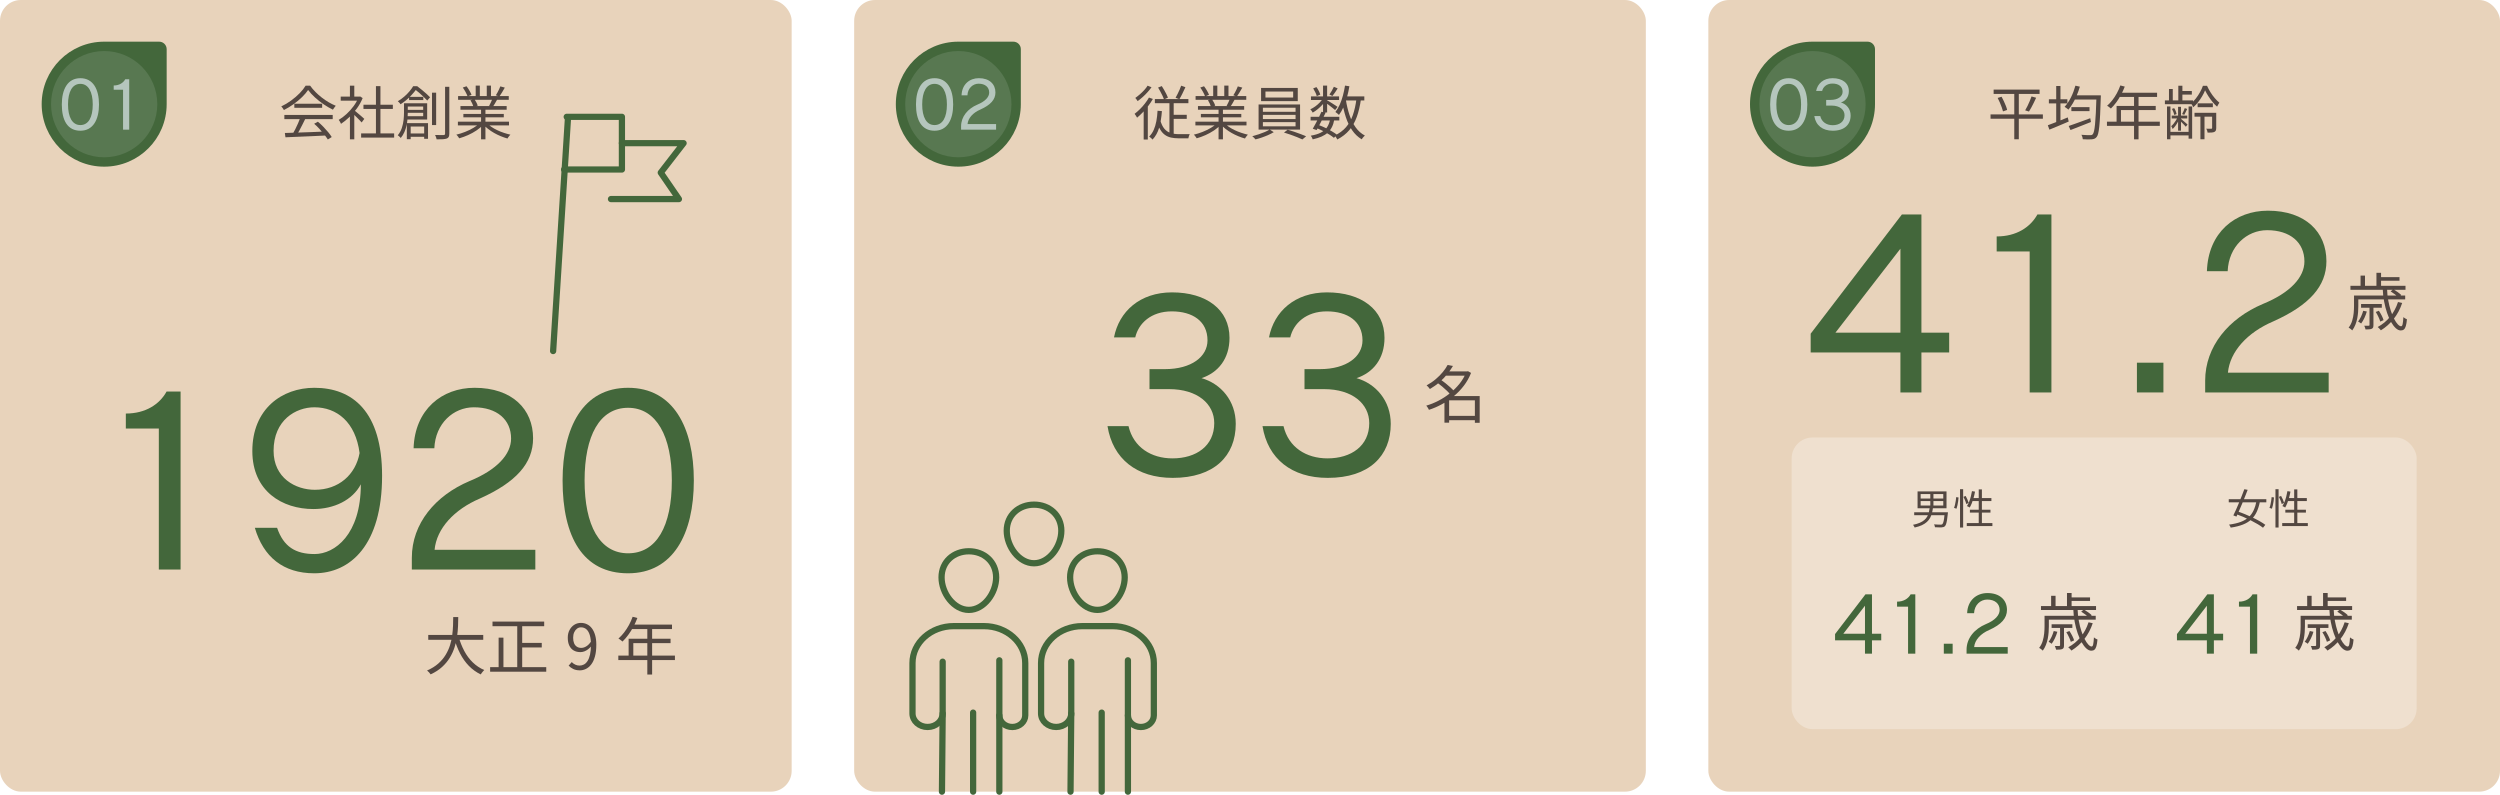 <?xml version="1.0" encoding="UTF-8"?><svg id="_レイヤー_2" xmlns="http://www.w3.org/2000/svg" viewBox="0 0 1200 381.5"><defs><style>.cls-1{fill:#b5c6bd;}.cls-2{fill:#534741;}.cls-3{fill:#e8d3bb;}.cls-4{fill:#43673b;}.cls-5{fill:none;stroke:#43673b;stroke-linecap:round;stroke-linejoin:round;stroke-width:3px;}.cls-6{fill:#587851;}.cls-7{fill:#efe0cf;}</style></defs><g id="_レイヤー_4"><rect class="cls-3" width="380" height="380" rx="10" ry="10"/><rect class="cls-3" x="410" width="380" height="380" rx="10" ry="10"/><rect class="cls-3" x="820" width="380" height="380" rx="10" ry="10"/><rect class="cls-7" x="860" y="210" width="300" height="140" rx="10" ry="10"/></g><g id="_デザイン"><path class="cls-5" d="M478.15,277.14c0,7.52-5.86,15.61-13.1,15.61s-13.1-8.09-13.1-15.61,5.86-12.53,13.1-12.53,13.1,5.02,13.1,12.53Z"/><line class="cls-5" x1="452.48" y1="342.46" x2="452.14" y2="380"/><line class="cls-5" x1="479.68" y1="380" x2="479.68" y2="343.37"/><line class="cls-5" x1="467.1" y1="380" x2="467.1" y2="342.05"/><path class="cls-5" d="M479.68,316.95v26.42c0,3.1,2.77,5.59,6.22,5.59s6.22-2.49,6.22-5.59v-25.1c0-9.81-8.89-17.73-19.82-17.73h-14.48c-10.98,0-19.82,7.93-19.82,17.73v24.18c0,3.61,3.25,6.5,7.24,6.5s7.24-2.9,7.24-6.5v-24.84"/><path class="cls-5" d="M509.44,254.76c0,7.52-5.86,15.61-13.1,15.61s-13.1-8.09-13.1-15.61,5.86-12.53,13.1-12.53,13.1,5.02,13.1,12.53Z"/><path class="cls-5" d="M539.86,277.14c0,7.52-5.86,15.61-13.1,15.61s-13.1-8.09-13.1-15.61,5.86-12.53,13.1-12.53,13.1,5.02,13.1,12.53Z"/><line class="cls-5" x1="514.19" y1="342.46" x2="513.85" y2="380"/><line class="cls-5" x1="541.4" y1="380" x2="541.4" y2="343.37"/><line class="cls-5" x1="528.81" y1="380" x2="528.81" y2="342.05"/><path class="cls-5" d="M541.4,316.95v26.42c0,3.1,2.77,5.59,6.22,5.59s6.22-2.49,6.22-5.59v-25.1c0-9.81-8.89-17.73-19.82-17.73h-14.48c-10.98,0-19.82,7.93-19.82,17.73v24.18c0,3.61,3.25,6.5,7.24,6.5s7.24-2.9,7.24-6.5v-24.84"/><line class="cls-5" x1="272.62" y1="56.8" x2="265.5" y2="168.5"/><polyline class="cls-5" points="270.77 81.36 298.52 81.36 298.52 68.72 298.52 56.08 272.03 56.08"/><polyline class="cls-5" points="298.51 68.72 328.12 68.72 317.17 82.86 325.88 95.55 293.28 95.55"/><path class="cls-4" d="M50,20h26.4c1.99,0,3.6,1.61,3.6,3.6v26.4c0,16.56-13.44,30-30,30h0c-16.56,0-30-13.44-30-30h0c0-16.56,13.44-30,30-30Z"/><circle class="cls-6" cx="50" cy="50" r="25.5"/><path class="cls-4" d="M460,20h26.4c1.99,0,3.6,1.61,3.6,3.6v26.4c0,16.56-13.44,30-30,30h0c-16.56,0-30-13.44-30-30h0c0-16.56,13.44-30,30-30Z"/><circle class="cls-6" cx="460" cy="50" r="25.5"/><path class="cls-4" d="M870,20h26.4c1.99,0,3.6,1.61,3.6,3.6v26.4c0,16.56-13.44,30-30,30h0c-16.56,0-30-13.44-30-30h0c0-16.56,13.44-30,30-30Z"/><circle class="cls-6" cx="870" cy="50" r="25.5"/></g><g id="_テキスト"><path class="cls-2" d="M551.5,46.83l1.88.67c-.63,1.12-1.37,2.23-2.2,3.32-.83,1.09-1.71,2.12-2.63,3.09-.92.97-1.84,1.83-2.76,2.58-.08-.15-.18-.34-.32-.57-.14-.23-.29-.47-.45-.71-.16-.24-.3-.43-.43-.56.86-.65,1.71-1.4,2.56-2.23.85-.83,1.65-1.73,2.39-2.69.75-.96,1.4-1.93,1.96-2.9ZM550.83,41.12l1.9.76c-.54.77-1.18,1.56-1.92,2.38-.74.82-1.51,1.6-2.32,2.32-.81.73-1.62,1.38-2.42,1.96-.08-.15-.18-.32-.32-.5-.14-.19-.29-.38-.43-.57-.15-.2-.28-.35-.39-.46.73-.5,1.47-1.09,2.23-1.75.76-.66,1.46-1.35,2.11-2.06.65-.71,1.18-1.4,1.57-2.07ZM548.96,52.04l1.71-1.74.28.14v16.52h-1.99v-14.92ZM555.62,53.16l2.1.17c-.22,3.01-.67,5.65-1.33,7.94-.66,2.29-1.72,4.2-3.18,5.73-.09-.13-.24-.29-.43-.48-.2-.19-.41-.37-.63-.55-.22-.18-.41-.31-.56-.41.91-.9,1.65-1.97,2.2-3.22.55-1.25.97-2.65,1.26-4.19s.48-3.21.57-5ZM554.33,47.56h16.1v1.99h-16.1v-1.99ZM556.88,57.5c.5,1.89,1.18,3.32,2.03,4.31.85.99,1.86,1.67,3.02,2.03,1.17.36,2.47.55,3.91.55h3.21c.46,0,.87,0,1.23-.01.36,0,.63-.01.8-.01-.09.17-.19.37-.28.62s-.17.49-.24.74-.12.47-.15.66h-4.7c-1.29,0-2.47-.12-3.56-.35-1.08-.23-2.05-.65-2.91-1.25-.86-.6-1.62-1.43-2.28-2.51-.66-1.07-1.22-2.45-1.67-4.13l1.6-.64ZM555.9,42.02l1.76-.7c.37.56.75,1.18,1.13,1.86.38.68.74,1.34,1.06,1.97.33.63.58,1.2.77,1.71l-1.88.87c-.17-.5-.41-1.09-.73-1.75-.32-.66-.66-1.34-1.04-2.03-.37-.69-.74-1.33-1.09-1.93ZM561.33,48.2h2.04v17.02l-2.04-.92v-16.1ZM562.28,55.09h7.36v1.96h-7.36v-1.96ZM566.96,41.12l2.04.73c-.45.99-.93,2.01-1.44,3.05-.51,1.05-1,1.95-1.47,2.72l-1.82-.7c.3-.52.62-1.12.97-1.81.34-.68.67-1.37.97-2.07.3-.7.55-1.34.76-1.92Z"/><path class="cls-2" d="M584.24,59.12l1.68.78c-.86.95-1.92,1.85-3.19,2.7s-2.62,1.6-4.06,2.24-2.86,1.16-4.26,1.55c-.09-.19-.22-.39-.38-.6-.16-.21-.32-.43-.49-.64-.17-.21-.34-.39-.5-.52,1.38-.32,2.78-.76,4.2-1.32,1.42-.56,2.74-1.2,3.98-1.93,1.23-.73,2.24-1.48,3.02-2.27ZM573.79,58.4h24.53v1.79h-24.53v-1.79ZM573.88,46.1h24.33v1.79h-24.33v-1.79ZM575.02,50.92h22.18v1.74h-22.18v-1.74ZM576.14,42.02l1.79-.62c.49.62.96,1.32,1.41,2.1.46.78.79,1.47.99,2.04l-1.9.73c-.19-.58-.5-1.27-.94-2.07-.44-.8-.89-1.53-1.36-2.18ZM576.42,54.7h19.4v1.62h-19.4v-1.62ZM579.81,48.09l1.99-.36c.32.45.62.96.91,1.53.29.57.49,1.07.6,1.5l-2.07.42c-.11-.41-.3-.91-.57-1.5-.27-.59-.56-1.12-.85-1.58ZM582.33,41.09h1.99v5.88h-1.99v-5.88ZM584.91,51.73h2.1v15.15h-2.1v-15.15ZM587.65,59.07c.6.62,1.32,1.21,2.17,1.79.85.58,1.78,1.11,2.8,1.6,1.02.49,2.07.91,3.15,1.27,1.08.36,2.16.67,3.22.91-.15.15-.31.33-.49.55-.18.21-.35.44-.52.67s-.3.44-.39.63c-1.06-.3-2.14-.67-3.23-1.12-1.09-.45-2.15-.96-3.16-1.54-1.02-.58-1.97-1.21-2.86-1.9s-1.66-1.41-2.31-2.16l1.62-.7ZM587.65,41.09h2.02v5.77h-2.02v-5.77ZM590.4,47.36l2.16.56c-.34.62-.68,1.23-1.04,1.83s-.69,1.14-1.01,1.61l-1.74-.53c.28-.5.57-1.08.88-1.74.31-.65.55-1.23.74-1.74ZM594.15,41.46l2.16.59c-.41.75-.85,1.51-1.32,2.28-.47.77-.9,1.44-1.29,2l-1.71-.59c.26-.39.53-.84.8-1.34s.53-1.02.77-1.54c.24-.52.44-.99.59-1.4Z"/><path class="cls-2" d="M609.44,62.15l1.96,1.29c-.75.45-1.62.9-2.62,1.34-1,.45-2.03.85-3.08,1.22-1.05.36-2.08.67-3.07.91-.17-.22-.41-.49-.71-.8-.31-.31-.58-.56-.83-.74.99-.24,2.02-.54,3.08-.9,1.06-.35,2.06-.73,3-1.13s1.69-.8,2.27-1.19ZM604.12,50.14h19.91v12.07h-19.91v-12.07ZM605.32,42.21h17.61v6.33h-17.61v-6.33ZM606.19,51.7v1.96h15.68v-1.96h-15.68ZM606.19,55.15v1.99h15.68v-1.99h-15.68ZM606.19,58.62v2.02h15.68v-2.02h-15.68ZM607.42,43.92v2.88h13.3v-2.88h-13.3ZM616.3,63.63l1.79-1.37c.99.28,2.03.61,3.11.98,1.08.37,2.13.75,3.15,1.13s1.88.73,2.59,1.05l-1.79,1.51c-.69-.34-1.54-.7-2.56-1.11s-2.08-.8-3.18-1.19c-1.1-.39-2.14-.73-3.11-1.01Z"/><path class="cls-2" d="M635.11,47.06l1.4.81c-.45.78-1.02,1.57-1.72,2.35-.7.78-1.46,1.51-2.27,2.17-.81.66-1.62,1.22-2.42,1.67-.11-.24-.28-.52-.5-.84-.22-.32-.44-.57-.64-.76.78-.35,1.57-.81,2.35-1.37.78-.56,1.51-1.19,2.18-1.9.67-.71,1.21-1.42,1.62-2.13ZM629.09,56.07h13.78v1.74h-13.78v-1.74ZM638.5,57.11l1.96.25c-.22,1.36-.59,2.56-1.11,3.6-.51,1.04-1.19,1.93-2.02,2.69-.83.76-1.84,1.4-3.02,1.92-1.19.52-2.59.96-4.21,1.32-.07-.28-.2-.59-.38-.92s-.36-.62-.55-.84c1.96-.34,3.57-.83,4.84-1.47s2.26-1.5,2.98-2.58,1.22-2.39,1.5-3.96ZM629.26,46.27h13.5v1.74h-13.5v-1.74ZM634.3,53.64l1.99.45c-.43.9-.9,1.85-1.41,2.87-.51,1.02-1.02,2-1.51,2.94-.5.94-.96,1.79-1.39,2.53l-1.85-.64c.41-.71.87-1.53,1.37-2.46s1-1.9,1.5-2.9c.49-1,.93-1.93,1.3-2.79ZM630.32,42.44l1.57-.64c.41.56.79,1.18,1.13,1.85.34.67.58,1.26.71,1.76l-1.68.73c-.11-.49-.34-1.08-.67-1.78-.34-.7-.69-1.34-1.06-1.92ZM631.81,61.42l1.09-1.43c1.12.41,2.23.88,3.33,1.41,1.1.53,2.13,1.08,3.08,1.64.95.56,1.76,1.1,2.44,1.62l-1.46,1.51c-.63-.54-1.41-1.09-2.32-1.65s-1.9-1.11-2.95-1.65c-1.05-.54-2.12-1.03-3.21-1.46ZM635.06,41.09h1.96v12.88h-1.96v-12.88ZM636.79,48.01c.24.13.61.35,1.11.64.49.3,1.02.63,1.58.98.56.35,1.07.68,1.54.98.47.3.8.53,1.01.7l-1.18,1.51c-.24-.22-.59-.51-1.04-.87-.45-.35-.93-.73-1.44-1.12-.51-.39-1-.77-1.47-1.12-.47-.35-.85-.63-1.15-.81l1.04-.9ZM640.26,41.65l1.82.78c-.41.65-.84,1.31-1.27,1.96-.44.65-.85,1.21-1.25,1.68l-1.43-.7c.35-.48.74-1.09,1.15-1.81.41-.72.74-1.36.98-1.92ZM651.1,47.39l2.16.22c-.45,3.23-1.12,6.07-2,8.51-.89,2.45-2.08,4.56-3.58,6.33-1.5,1.77-3.43,3.28-5.78,4.51-.07-.19-.19-.4-.34-.63s-.3-.47-.46-.7c-.16-.23-.31-.42-.46-.57,2.22-1.04,4.03-2.38,5.43-3.99,1.4-1.61,2.5-3.56,3.29-5.82.79-2.27,1.38-4.89,1.75-7.85ZM645.61,41.09l2.1.31c-.3,1.83-.69,3.59-1.16,5.28-.48,1.69-1.03,3.26-1.67,4.7s-1.36,2.71-2.18,3.79c-.11-.13-.27-.28-.48-.46s-.42-.35-.66-.53c-.23-.18-.42-.32-.57-.43.78-.99,1.47-2.15,2.07-3.49.6-1.33,1.11-2.78,1.53-4.34s.76-3.17,1.02-4.83ZM646.03,48.01c.41,2.58.99,4.99,1.75,7.24.76,2.25,1.74,4.22,2.95,5.91,1.21,1.69,2.69,2.99,4.42,3.91-.17.15-.35.33-.55.53-.2.21-.38.42-.55.64-.17.22-.31.44-.42.64-1.81-1.08-3.34-2.53-4.59-4.35-1.25-1.82-2.27-3.93-3.05-6.34-.78-2.41-1.41-5.03-1.88-7.87l1.9-.31ZM644.91,46.27h9.97v1.96h-9.97v-1.96Z"/><path class="cls-4" d="M551.76,186.78v-9.6h7.44c12.72,0,20.4-6,20.4-13.8,0-9.24-7.2-13.92-17.16-13.92s-15.96,5.76-17.52,12.48h-10.2c2.4-12.36,12.36-21.6,27.84-21.6,16.56,0,27.6,8.28,27.6,21.84,0,9.96-5.4,16.68-13.44,19.32,9.24,2.64,16.44,10.8,16.44,21.96,0,15.36-10.32,25.92-30.24,25.92-17.28,0-28.8-9.12-31.32-24.84h10.08c2.4,10.2,10.92,15.48,21.12,15.48,11.4,0,20.04-6,20.04-16.92,0-9.24-8.04-16.32-21.72-16.32h-9.36Z"/><path class="cls-4" d="M626.16,186.78v-9.6h7.44c12.72,0,20.4-6,20.4-13.8,0-9.24-7.2-13.92-17.16-13.92s-15.96,5.76-17.52,12.48h-10.2c2.4-12.36,12.36-21.6,27.84-21.6,16.56,0,27.6,8.28,27.6,21.84,0,9.96-5.4,16.68-13.44,19.32,9.24,2.64,16.44,10.8,16.44,21.96,0,15.36-10.32,25.92-30.24,25.92-17.28,0-28.8-9.12-31.32-24.84h10.08c2.4,10.2,10.92,15.48,21.12,15.48,11.4,0,20.04-6,20.04-16.92,0-9.24-8.04-16.32-21.72-16.32h-9.36Z"/><path class="cls-2" d="M703.77,178.28h.45l.39-.12,1.5.84c-.9,2.26-2.07,4.33-3.51,6.21-1.44,1.88-3.07,3.56-4.88,5.04-1.81,1.48-3.72,2.77-5.73,3.85-2.01,1.09-4.04,1.96-6.1,2.62-.08-.2-.2-.43-.35-.69-.15-.26-.31-.51-.48-.75-.17-.24-.33-.43-.46-.57,1.94-.56,3.88-1.34,5.82-2.34,1.94-1,3.78-2.19,5.51-3.57,1.73-1.38,3.28-2.92,4.65-4.62,1.37-1.7,2.43-3.53,3.2-5.49v-.42ZM694.86,175.19l2.55.48c-.76,1.3-1.67,2.61-2.73,3.92-1.06,1.31-2.28,2.58-3.66,3.79-1.38,1.22-2.94,2.34-4.68,3.36-.1-.18-.25-.38-.44-.6-.19-.22-.38-.44-.58-.65s-.39-.38-.57-.5c1.64-.9,3.12-1.9,4.43-3.02,1.31-1.11,2.44-2.25,3.39-3.42.95-1.17,1.71-2.29,2.29-3.38ZM689.79,183.62l1.65-1.41c.8.52,1.62,1.12,2.47,1.8.85.68,1.65,1.36,2.39,2.04.74.68,1.34,1.31,1.8,1.89l-1.83,1.59c-.42-.58-.99-1.22-1.71-1.92-.72-.7-1.5-1.4-2.34-2.1-.84-.7-1.65-1.33-2.43-1.89ZM695.58,190.1h13.5v2.07h-13.5v10.71h-2.25v-10.98l1.8-1.8h.45ZM693.51,178.28h11.01v2.04h-11.01v-2.04ZM694.56,199.61h14.46v2.07h-14.46v-2.07ZM707.94,190.1h2.31v12.84h-2.31v-12.84Z"/><path class="cls-2" d="M955.46,54.9h25.12v2.1h-25.12v-2.1ZM956.94,43h22.06v2.1h-22.06v-2.1ZM958.87,47l1.9-.56c.37.67.74,1.39,1.09,2.16.35.77.68,1.52.97,2.25.29.74.49,1.38.6,1.92l-1.99.7c-.13-.56-.33-1.21-.6-1.95-.27-.74-.57-1.5-.91-2.3-.34-.79-.69-1.54-1.06-2.23ZM966.85,43.81h2.18v23.04h-2.18v-23.04ZM975.14,46.3l2.21.62c-.34.77-.71,1.55-1.11,2.35-.4.8-.8,1.58-1.19,2.32-.39.75-.78,1.4-1.15,1.96l-1.82-.59c.35-.6.72-1.28,1.11-2.06.38-.77.74-1.57,1.08-2.38s.62-1.55.87-2.23Z"/><path class="cls-2" d="M982.95,60.13c.8-.3,1.72-.65,2.76-1.05,1.04-.4,2.14-.83,3.32-1.3,1.18-.47,2.34-.94,3.5-1.43l.45,1.99c-1.61.69-3.23,1.38-4.86,2.07-1.63.69-3.1,1.3-4.41,1.82l-.76-2.1ZM983.46,47.64h8.88v1.99h-8.88v-1.99ZM986.98,41.29h2.04v18.31h-2.04v-18.31ZM996.2,41.12l2.13.48c-.41,1.42-.9,2.8-1.47,4.16-.57,1.35-1.19,2.61-1.88,3.78-.68,1.17-1.4,2.2-2.14,3.09-.13-.13-.31-.28-.53-.45-.22-.17-.45-.34-.69-.5s-.44-.3-.63-.39c1.16-1.23,2.18-2.74,3.07-4.54.89-1.79,1.6-3.67,2.14-5.63ZM992.98,60.47c.86-.3,1.85-.64,2.97-1.04,1.12-.39,2.31-.82,3.58-1.29,1.27-.47,2.53-.93,3.78-1.4l.36,1.82c-1.7.67-3.42,1.35-5.17,2.04-1.75.69-3.3,1.3-4.66,1.82l-.87-1.96ZM994.26,51.42h8.71v1.93h-8.71v-1.93ZM995.44,45.77h11.54v2.02h-11.54v-2.02ZM1006.3,45.77h2.1v.7c0,.19,0,.33-.03.42-.09,3.23-.2,5.97-.31,8.22-.11,2.25-.24,4.09-.39,5.52-.15,1.43-.32,2.54-.52,3.35-.2.8-.43,1.37-.71,1.71-.32.41-.65.69-1.01.85-.35.16-.78.27-1.29.32-.49.06-1.13.08-1.93.07-.8,0-1.62-.04-2.46-.1-.02-.32-.09-.68-.21-1.08-.12-.4-.28-.75-.49-1.05.93.09,1.8.14,2.59.15.79,0,1.36.01,1.69.01.28.02.51,0,.69-.07s.35-.19.52-.38c.22-.24.42-.74.6-1.5.18-.76.34-1.84.48-3.26s.27-3.22.38-5.42c.11-2.19.21-4.86.31-7.99v-.48Z"/><path class="cls-2" d="M1011.34,58.4h25.37v2.02h-25.37v-2.02ZM1017.76,41.01l2.13.56c-.52,1.36-1.13,2.69-1.83,3.99-.7,1.3-1.46,2.5-2.28,3.61-.82,1.11-1.67,2.09-2.55,2.93-.13-.11-.3-.26-.52-.43-.21-.18-.44-.35-.67-.52-.23-.17-.44-.3-.63-.39.9-.78,1.74-1.68,2.53-2.7s1.52-2.13,2.17-3.33c.65-1.2,1.21-2.44,1.65-3.71ZM1015.96,50.84h18.79v1.99h-16.69v6.61h-2.1v-8.6ZM1017.34,44.51h18.06v2.02h-19.1l1.04-2.02ZM1024.34,45.57h2.16v21.31h-2.16v-21.31Z"/><path class="cls-2" d="M1039.15,48.2h13.52v1.82h-13.52v-1.82ZM1040.16,51.09h1.65v15.76h-1.65v-15.76ZM1041.05,63.3h10.5v1.68h-10.5v-1.68ZM1041.11,42.72h1.82v6.05h-1.82v-6.05ZM1045.28,56.1l.98.42c-.22.65-.52,1.32-.88,2-.36.68-.76,1.32-1.19,1.9s-.87,1.09-1.32,1.5c-.06-.21-.16-.44-.31-.71-.15-.27-.28-.49-.39-.66.39-.32.78-.72,1.18-1.2.39-.49.76-1.01,1.11-1.57.34-.56.62-1.12.83-1.68ZM1042.42,55.48h7.45v1.37h-7.45v-1.37ZM1042.54,52.26l1.06-.36c.3.43.55.92.76,1.46.21.54.35,1.01.42,1.4l-1.15.42c-.08-.43-.21-.91-.42-1.46-.21-.54-.43-1.03-.67-1.46ZM1045.48,51.28h1.4v11.45h-1.4v-11.45ZM1045.59,41.15h1.96v7.78h-1.96v-7.78ZM1046.79,56.97c.13.13.35.32.66.57s.63.53.98.83c.35.3.67.58.97.84.3.26.5.46.62.59l-.84,1.04c-.15-.19-.36-.43-.64-.73-.28-.3-.58-.61-.9-.94-.32-.33-.62-.63-.91-.91-.29-.28-.54-.49-.74-.64l.81-.64ZM1046.51,43.67h5.57v1.74h-5.57v-1.74ZM1048.67,51.9l1.18.39c-.24.5-.48,1-.71,1.5-.23.5-.46.94-.69,1.33l-1.04-.36c.22-.39.46-.86.7-1.41.24-.55.43-1.03.56-1.44ZM1050.52,51.09h1.71v15.48h-1.71v-15.48ZM1058.44,43.36c-.35.9-.82,1.84-1.4,2.83-.58.99-1.23,1.95-1.96,2.87s-1.5,1.73-2.32,2.42c-.11-.28-.27-.6-.48-.95-.21-.35-.4-.64-.59-.87.82-.65,1.6-1.46,2.34-2.41.74-.95,1.4-1.96,1.99-3.02s1.05-2.08,1.39-3.05h1.96c.47,1.03,1.02,2.05,1.65,3.08s1.33,1.97,2.07,2.84,1.48,1.59,2.21,2.17c-.17.26-.35.57-.56.92-.21.35-.38.69-.53,1.01-.77-.65-1.51-1.42-2.23-2.31-.72-.89-1.38-1.81-1.99-2.76-.61-.95-1.12-1.88-1.55-2.77ZM1053.37,54.14h9.6v1.85h-9.6v-1.85ZM1054.86,49.6h7.31v1.85h-7.31v-1.85ZM1056.2,54.64h1.96v12.21h-1.96v-12.21ZM1061.83,54.14h1.96v7.28c0,.47-.06.85-.17,1.15s-.34.54-.67.73c-.35.17-.8.27-1.33.31-.53.04-1.18.06-1.95.06-.04-.3-.12-.62-.24-.98-.12-.35-.26-.66-.41-.92.62.02,1.14.03,1.57.03h.87c.15-.02.25-.06.29-.11.05-.06.07-.15.07-.28v-7.25Z"/><path class="cls-2" d="M1129.92,141.85h2.07v5.1c0,.86-.04,1.8-.1,2.81-.07,1.01-.21,2.04-.42,3.09-.21,1.05-.51,2.07-.9,3.04-.39.98-.89,1.88-1.49,2.7-.12-.14-.29-.3-.5-.46-.21-.17-.43-.34-.64-.5-.22-.16-.42-.28-.6-.36.78-1.02,1.35-2.13,1.71-3.35.36-1.21.59-2.42.71-3.63.11-1.21.17-2.33.17-3.35v-5.1ZM1128.21,137.2h26.43v1.89h-26.43v-1.89ZM1131.12,141.85h23.37v1.86h-23.37v-1.86ZM1134.33,149.17l1.74.36c-.3,1.06-.7,2.11-1.18,3.14-.49,1.03-1,1.9-1.54,2.62-.16-.14-.4-.3-.71-.5-.31-.19-.57-.35-.76-.46.54-.68,1.02-1.48,1.44-2.39.42-.91.76-1.83,1.02-2.77ZM1133.07,132.28h2.13v6.06h-2.13v-6.06ZM1133.31,145.93h9.96v1.77h-9.96v-1.77ZM1137.36,147.01h1.89v9c0,.48-.05.86-.15,1.14-.1.28-.32.5-.66.66-.32.14-.73.23-1.23.27-.5.04-1.08.06-1.74.06-.06-.28-.15-.58-.27-.91-.12-.33-.24-.63-.36-.89.52.02.98.03,1.37.03s.66-.01.79-.03c.16,0,.26-.03.3-.08s.06-.13.06-.25v-9ZM1140.36,149.74l1.5-.57c.48.7.93,1.48,1.37,2.33.43.85.72,1.57.88,2.17l-1.59.69c-.18-.64-.47-1.39-.87-2.25-.4-.86-.83-1.65-1.29-2.37ZM1140.69,130.93h2.22v7.2h-2.22v-7.2ZM1151.04,144.97l2.01.45c-.98,2.94-2.35,5.51-4.11,7.71-1.76,2.2-3.8,4.01-6.12,5.43-.1-.14-.24-.31-.42-.51-.18-.2-.37-.4-.57-.6-.2-.2-.38-.36-.54-.48,2.3-1.24,4.29-2.88,5.96-4.92s2.93-4.4,3.79-7.08ZM1141.92,133.03h9.84v1.71h-9.84v-1.71ZM1143.72,138.73h2.07c.06,1.94.25,3.79.58,5.56s.74,3.4,1.23,4.9,1.03,2.81,1.61,3.92c.58,1.11,1.16,1.97,1.74,2.58s1.11.92,1.59.92c.34,0,.58-.35.73-1.05.15-.7.27-1.81.35-3.33.22.2.49.4.81.58.32.19.62.33.9.44-.12,1.38-.3,2.46-.53,3.24-.23.78-.54,1.33-.93,1.65s-.89.48-1.49.48c-.8,0-1.59-.36-2.38-1.07-.79-.71-1.54-1.69-2.27-2.95-.72-1.26-1.36-2.73-1.93-4.4-.57-1.67-1.04-3.48-1.41-5.43-.37-1.95-.6-3.96-.68-6.04ZM1147.5,139.87l1.29-1.02c.68.38,1.38.83,2.1,1.35.72.52,1.28.98,1.68,1.38l-1.35,1.17c-.38-.42-.93-.9-1.63-1.44-.71-.54-1.41-1.02-2.08-1.44Z"/><path class="cls-2" d="M926.27,243.68h1.56c-.12.91-.28,1.77-.49,2.59-.21.82-.5,1.58-.88,2.29-.38.71-.89,1.36-1.53,1.95-.64.59-1.44,1.12-2.4,1.57-.96.45-2.13.83-3.5,1.14-.04-.13-.11-.28-.2-.44-.09-.16-.19-.32-.29-.47s-.2-.28-.31-.39c1.29-.27,2.39-.6,3.28-.99.89-.39,1.63-.84,2.21-1.35.58-.51,1.04-1.07,1.37-1.68.33-.61.59-1.27.76-1.98.17-.71.31-1.45.42-2.24ZM918.81,245.9h15.28v1.38h-15.28v-1.38ZM920.43,235.88h13.9v8.08h-13.9v-8.08ZM921.91,237.16v2.14h10.86v-2.14h-10.86ZM921.91,240.5v2.16h10.86v-2.16h-10.86ZM926.55,236.46h1.5v6.9h-1.5v-6.9ZM933.47,245.9h1.54c-.01.16-.02.29-.03.4,0,.11-.02.19-.03.26-.12,1.27-.25,2.31-.39,3.12-.14.81-.29,1.45-.45,1.9s-.35.79-.56,1c-.23.2-.46.34-.7.41-.24.07-.54.12-.9.15-.32.01-.76.02-1.33,0s-1.18-.03-1.83-.07c-.01-.21-.06-.45-.15-.71-.09-.26-.19-.48-.31-.67.64.05,1.26.09,1.85.11.59.02,1,.03,1.23.03s.4-.01.53-.04c.13-.03.24-.08.35-.16.16-.15.31-.43.46-.84s.28-1,.39-1.76c.11-.76.22-1.73.33-2.92v-.22Z"/><path class="cls-2" d="M938.97,238.62l1.14.16c-.04.55-.1,1.15-.19,1.8s-.2,1.29-.34,1.92c-.14.63-.3,1.19-.47,1.68l-1.18-.4c.19-.45.35-.98.48-1.57.13-.59.25-1.21.35-1.84.1-.63.17-1.22.21-1.75ZM940.81,234.82h1.5v18.38h-1.5v-18.38ZM942.45,238.5l1.06-.46c.31.53.6,1.12.87,1.75.27.63.46,1.16.57,1.59l-1.12.58c-.07-.31-.17-.66-.32-1.05-.15-.39-.31-.8-.49-1.23-.18-.43-.37-.82-.57-1.18ZM944.05,251.08h12.3v1.42h-12.3v-1.42ZM946.55,235.74l1.46.24c-.17.97-.39,1.93-.65,2.86s-.55,1.81-.86,2.62c-.31.81-.66,1.53-1.03,2.16-.09-.07-.22-.15-.39-.24-.17-.09-.34-.18-.51-.26-.17-.08-.32-.15-.44-.2.39-.59.73-1.26,1.04-2.03.31-.77.58-1.59.81-2.48.23-.89.42-1.78.57-2.67ZM945.55,244.66h9.88v1.4h-9.88v-1.4ZM946.55,239.06h9.32v1.44h-9.78l.46-1.44ZM949.79,234.9h1.52v16.98h-1.52v-16.98Z"/><path class="cls-2" d="M1069.8,239.6h18.04v1.52h-18.04v-1.52ZM1083.18,240.28l1.6.38c-.37,1.93-.89,3.62-1.56,5.05-.67,1.43-1.54,2.65-2.62,3.65s-2.43,1.82-4.04,2.45-3.55,1.12-5.82,1.45c-.07-.23-.18-.48-.33-.75-.15-.27-.31-.5-.47-.69,2.19-.29,4.04-.72,5.57-1.29,1.53-.57,2.79-1.31,3.8-2.23,1.01-.92,1.82-2.04,2.43-3.36.61-1.32,1.09-2.87,1.44-4.66ZM1077.28,234.82l1.6.3c-.39,1.03-.81,2.11-1.27,3.25s-.93,2.29-1.41,3.45c-.48,1.16-.95,2.27-1.42,3.32s-.89,1.99-1.28,2.82l-1.5-.56c.4-.79.83-1.7,1.29-2.74s.93-2.13,1.4-3.27c.47-1.14.93-2.27,1.38-3.4.45-1.13.85-2.18,1.21-3.17ZM1073.02,246.64l1-1.16c1.15.37,2.34.82,3.59,1.33,1.25.51,2.48,1.06,3.69,1.63,1.21.57,2.34,1.16,3.39,1.76s1.94,1.17,2.67,1.72l-1.12,1.4c-.69-.55-1.55-1.13-2.58-1.74s-2.14-1.22-3.33-1.82-2.42-1.17-3.67-1.7c-1.25-.53-2.47-1.01-3.64-1.42Z"/><path class="cls-2" d="M1090.38,238.62l1.14.16c-.04.55-.1,1.15-.19,1.8s-.2,1.29-.34,1.92c-.14.63-.3,1.19-.47,1.68l-1.18-.4c.19-.45.35-.98.48-1.57.13-.59.25-1.21.35-1.84.1-.63.17-1.22.21-1.75ZM1092.22,234.82h1.5v18.38h-1.5v-18.38ZM1093.86,238.5l1.06-.46c.31.53.6,1.12.87,1.75.27.63.46,1.16.57,1.59l-1.12.58c-.07-.31-.17-.66-.32-1.05-.15-.39-.31-.8-.49-1.23-.18-.43-.37-.82-.57-1.18ZM1095.46,251.08h12.3v1.42h-12.3v-1.42ZM1097.96,235.74l1.46.24c-.17.97-.39,1.93-.65,2.86s-.55,1.81-.86,2.62c-.31.81-.66,1.53-1.03,2.16-.09-.07-.22-.15-.39-.24-.17-.09-.34-.18-.51-.26-.17-.08-.32-.15-.44-.2.39-.59.73-1.26,1.04-2.03.31-.77.58-1.59.81-2.48.23-.89.42-1.78.57-2.67ZM1096.96,244.66h9.88v1.4h-9.88v-1.4ZM1097.96,239.06h9.32v1.44h-9.78l.46-1.44ZM1101.2,234.9h1.52v16.98h-1.52v-16.98Z"/><path class="cls-4" d="M895.19,313.75v-6.4h-14.36v-3l14.6-19.08h3.12v18.92h4.44v3.16h-4.44v6.4h-3.36ZM895.19,290.75l-10.4,13.44h10.4v-13.44Z"/><path class="cls-4" d="M915.87,313.75v-22.56h-5.28v-2.4c3.16,0,5.4-1.48,6.52-3.52h2.24v28.48h-3.48Z"/><path class="cls-4" d="M933.03,313.75v-4.76h4.24v4.76h-4.24Z"/><path class="cls-4" d="M943.95,313.75v-1.88c0-5.48,3.76-9.96,9.24-12.28,4.4-1.8,6.64-4.28,6.64-6.8,0-3.04-2.28-5-5.96-5-3.28,0-6.16,2.6-6.32,6.56h-3.32c.2-6.2,4.52-9.68,9.76-9.68,6.04,0,9.36,3.44,9.36,8.08,0,4-2.72,7.04-8.52,9.64-4.12,1.76-6.92,4.8-7.24,8.2h16.12v3.16h-19.76Z"/><path class="cls-4" d="M1059.3,313.75v-6.4h-14.36v-3l14.6-19.08h3.12v18.92h4.44v3.16h-4.44v6.4h-3.36ZM1059.3,290.75l-10.4,13.44h10.4v-13.44Z"/><path class="cls-4" d="M1079.98,313.75v-22.56h-5.28v-2.4c3.16,0,5.4-1.48,6.52-3.52h2.24v28.48h-3.48Z"/><path class="cls-2" d="M981.38,295.57h2.07v5.1c0,.86-.04,1.8-.11,2.81-.07,1.01-.21,2.04-.42,3.09-.21,1.05-.51,2.07-.9,3.04-.39.98-.88,1.88-1.48,2.7-.12-.14-.29-.3-.5-.46-.21-.17-.42-.34-.65-.5-.22-.16-.42-.28-.6-.36.78-1.02,1.35-2.13,1.71-3.35.36-1.21.59-2.42.71-3.63.11-1.21.17-2.33.17-3.35v-5.1ZM979.67,290.92h26.43v1.89h-26.43v-1.89ZM982.58,295.57h23.37v1.86h-23.37v-1.86ZM985.79,302.89l1.74.36c-.3,1.06-.7,2.11-1.19,3.14-.49,1.03-1,1.9-1.54,2.62-.16-.14-.4-.3-.71-.5-.31-.19-.57-.35-.76-.46.54-.68,1.02-1.48,1.44-2.39.42-.91.76-1.83,1.02-2.77ZM984.54,286h2.13v6.06h-2.13v-6.06ZM984.77,299.65h9.96v1.77h-9.96v-1.77ZM988.83,300.73h1.89v9c0,.48-.05.86-.15,1.14-.1.28-.32.5-.66.66-.32.14-.73.23-1.23.27-.5.04-1.08.06-1.74.06-.06-.28-.15-.58-.27-.91-.12-.33-.24-.63-.36-.89.52.02.97.03,1.37.03s.65-.01.79-.03c.16,0,.26-.03.3-.08s.06-.13.06-.25v-9ZM991.83,303.46l1.5-.57c.48.7.93,1.48,1.36,2.33s.72,1.57.89,2.17l-1.59.69c-.18-.64-.47-1.39-.87-2.25-.4-.86-.83-1.65-1.29-2.37ZM992.15,284.65h2.22v7.2h-2.22v-7.2ZM1002.5,298.69l2.01.45c-.98,2.94-2.35,5.51-4.11,7.71-1.76,2.2-3.8,4.01-6.12,5.43-.1-.14-.24-.31-.42-.51-.18-.2-.37-.4-.57-.6-.2-.2-.38-.36-.54-.48,2.3-1.24,4.29-2.88,5.96-4.92s2.93-4.4,3.79-7.08ZM993.38,286.75h9.84v1.71h-9.84v-1.71ZM995.18,292.45h2.07c.06,1.94.25,3.79.58,5.56s.74,3.4,1.23,4.9,1.03,2.81,1.61,3.92c.58,1.11,1.16,1.97,1.74,2.58.58.61,1.11.92,1.59.92.34,0,.58-.35.73-1.05.15-.7.27-1.81.35-3.33.22.2.49.4.81.58.32.19.62.33.9.44-.12,1.38-.3,2.46-.53,3.24-.23.78-.54,1.33-.93,1.65s-.88.48-1.49.48c-.8,0-1.59-.36-2.38-1.07s-1.54-1.69-2.26-2.95c-.72-1.26-1.37-2.73-1.94-4.4-.57-1.67-1.04-3.48-1.41-5.43s-.59-3.96-.67-6.04ZM998.96,293.59l1.29-1.02c.68.38,1.38.83,2.1,1.35.72.52,1.28.98,1.68,1.38l-1.35,1.17c-.38-.42-.92-.9-1.63-1.44s-1.41-1.02-2.08-1.44Z"/><path class="cls-2" d="M1104.3,295.57h2.07v5.1c0,.86-.04,1.8-.11,2.81-.07,1.01-.21,2.04-.42,3.09-.21,1.05-.51,2.07-.9,3.04-.39.98-.88,1.88-1.48,2.7-.12-.14-.29-.3-.5-.46-.21-.17-.42-.34-.65-.5-.22-.16-.42-.28-.6-.36.78-1.02,1.35-2.13,1.71-3.35.36-1.21.59-2.42.71-3.63.11-1.21.17-2.33.17-3.35v-5.1ZM1102.59,290.92h26.43v1.89h-26.43v-1.89ZM1105.5,295.57h23.37v1.86h-23.37v-1.86ZM1108.71,302.89l1.74.36c-.3,1.06-.7,2.11-1.19,3.14-.49,1.03-1,1.9-1.54,2.62-.16-.14-.4-.3-.71-.5-.31-.19-.57-.35-.76-.46.54-.68,1.02-1.48,1.44-2.39.42-.91.76-1.83,1.02-2.77ZM1107.45,286h2.13v6.06h-2.13v-6.06ZM1107.69,299.65h9.96v1.77h-9.96v-1.77ZM1111.74,300.73h1.89v9c0,.48-.05.86-.15,1.14-.1.28-.32.5-.66.66-.32.14-.73.23-1.23.27-.5.04-1.08.06-1.74.06-.06-.28-.15-.58-.27-.91-.12-.33-.24-.63-.36-.89.52.02.97.03,1.37.03s.65-.01.79-.03c.16,0,.26-.03.3-.08s.06-.13.06-.25v-9ZM1114.74,303.46l1.5-.57c.48.7.93,1.48,1.36,2.33s.72,1.57.89,2.17l-1.59.69c-.18-.64-.47-1.39-.87-2.25-.4-.86-.83-1.65-1.29-2.37ZM1115.07,284.65h2.22v7.2h-2.22v-7.2ZM1125.42,298.69l2.01.45c-.98,2.94-2.35,5.51-4.11,7.71-1.76,2.2-3.8,4.01-6.12,5.43-.1-.14-.24-.31-.42-.51-.18-.2-.37-.4-.57-.6-.2-.2-.38-.36-.54-.48,2.3-1.24,4.29-2.88,5.96-4.92s2.93-4.4,3.79-7.08ZM1116.3,286.75h9.84v1.71h-9.84v-1.71ZM1118.1,292.45h2.07c.06,1.94.25,3.79.58,5.56s.74,3.4,1.23,4.9,1.03,2.81,1.61,3.92c.58,1.11,1.16,1.97,1.74,2.58.58.61,1.11.92,1.59.92.34,0,.58-.35.73-1.05.15-.7.27-1.81.35-3.33.22.2.49.4.81.58.32.19.62.33.9.44-.12,1.38-.3,2.46-.53,3.24-.23.78-.54,1.33-.93,1.65s-.88.48-1.49.48c-.8,0-1.59-.36-2.38-1.07s-1.54-1.69-2.26-2.95c-.72-1.26-1.37-2.73-1.94-4.4-.57-1.67-1.04-3.48-1.41-5.43s-.59-3.96-.67-6.04ZM1121.88,293.59l1.29-1.02c.68.38,1.38.83,2.1,1.35.72.52,1.28.98,1.68,1.38l-1.35,1.17c-.38-.42-.92-.9-1.63-1.44s-1.41-1.02-2.08-1.44Z"/><path class="cls-4" d="M912.2,188.37v-19.2h-43.08v-9l43.8-57.24h9.36v56.76h13.32v9.48h-13.32v19.2h-10.08ZM912.2,119.37l-31.2,40.32h31.2v-40.32Z"/><path class="cls-4" d="M974.24,188.37v-67.68h-15.84v-7.2c9.48,0,16.2-4.44,19.56-10.56h6.72v85.44h-10.44Z"/><path class="cls-4" d="M1025.72,188.37v-14.28h12.72v14.28h-12.72Z"/><path class="cls-4" d="M1058.48,188.37v-5.64c0-16.44,11.28-29.88,27.72-36.84,13.2-5.4,19.92-12.84,19.92-20.4,0-9.12-6.84-15-17.88-15-9.84,0-18.48,7.8-18.96,19.68h-9.96c.6-18.6,13.56-29.04,29.28-29.04,18.12,0,28.08,10.32,28.08,24.24,0,12-8.16,21.12-25.56,28.92-12.36,5.28-20.76,14.4-21.72,24.6h48.36v9.48h-59.28Z"/><path class="cls-2" d="M147.89,43.19c-.75,1.12-1.73,2.27-2.95,3.46-1.22,1.19-2.58,2.31-4.06,3.37-1.48,1.06-3.02,2-4.61,2.8-.09-.19-.21-.38-.35-.59s-.29-.41-.45-.62c-.16-.21-.31-.38-.46-.53,1.62-.77,3.19-1.69,4.69-2.79,1.5-1.09,2.86-2.26,4.09-3.5,1.22-1.24,2.19-2.46,2.9-3.65h2.18c.75,1.05,1.6,2.05,2.55,3.01s1.97,1.86,3.05,2.7c1.08.84,2.19,1.59,3.32,2.25,1.13.66,2.25,1.22,3.37,1.67-.24.26-.48.56-.71.91-.23.35-.45.67-.66.97-1.44-.69-2.91-1.54-4.41-2.56-1.5-1.02-2.91-2.12-4.21-3.32-1.31-1.19-2.4-2.39-3.28-3.58ZM136.49,55.18h23.21v1.99h-23.21v-1.99ZM136.72,63.83c1.64-.06,3.55-.12,5.73-.18,2.17-.06,4.48-.14,6.93-.24,2.45-.09,4.88-.2,7.31-.31l-.06,1.93c-2.35.11-4.72.22-7.11.34-2.39.11-4.66.21-6.8.29-2.15.08-4.05.16-5.71.24l-.28-2.07ZM144.16,56.44l2.35.67c-.43.88-.89,1.81-1.39,2.79s-.99,1.93-1.48,2.84c-.49.91-.98,1.73-1.44,2.44l-1.85-.64c.45-.73.91-1.57,1.39-2.52.48-.95.93-1.92,1.36-2.9.43-.98.78-1.87,1.06-2.67ZM141.28,49.8h13.36v1.96h-13.36v-1.96ZM150.8,59.4l1.79-.98c.88.73,1.74,1.53,2.59,2.41.85.88,1.63,1.75,2.34,2.6.71.86,1.28,1.64,1.71,2.35l-1.88,1.18c-.43-.71-1-1.51-1.71-2.39-.71-.89-1.48-1.79-2.31-2.7s-1.68-1.74-2.53-2.46Z"/><path class="cls-2" d="M172.05,46.38h.45l.39-.08,1.18.78c-.69,1.72-1.6,3.36-2.72,4.91-1.12,1.56-2.35,2.97-3.68,4.24-1.33,1.27-2.66,2.34-3.99,3.22-.08-.21-.18-.43-.31-.67-.13-.24-.27-.48-.41-.7-.14-.22-.27-.4-.38-.53,1.27-.75,2.52-1.68,3.75-2.81s2.36-2.38,3.37-3.75c1.02-1.37,1.8-2.77,2.34-4.19v-.42ZM163.54,46.38h9.3v1.93h-9.3v-1.93ZM167.96,41.12h2.1v6.22h-2.1v-6.22ZM167.96,54.76l2.1-2.46v14.59h-2.1v-12.12ZM169.87,52.82c.24.17.6.45,1.06.84.47.39.97.82,1.51,1.27.54.46,1.04.88,1.48,1.27.45.39.77.68.95.87l-1.29,1.71c-.24-.3-.58-.67-1.01-1.12-.43-.45-.89-.91-1.39-1.4-.5-.49-.97-.94-1.41-1.36-.45-.42-.82-.75-1.12-.99l1.2-1.09ZM173.34,64.02h15.85v2.04h-15.85v-2.04ZM174.46,50.28h14.11v2.02h-14.11v-2.02ZM180.45,41.34h2.16v23.66h-2.16v-23.66Z"/><path class="cls-2" d="M193.92,49.58h1.82v4.59c0,.88-.04,1.84-.13,2.88s-.24,2.11-.48,3.19c-.23,1.08-.57,2.14-1.02,3.16-.45,1.03-1.03,1.97-1.74,2.83-.11-.13-.26-.28-.43-.45-.18-.17-.36-.33-.53-.49-.18-.16-.34-.28-.49-.35.88-1.06,1.53-2.23,1.95-3.5s.7-2.54.84-3.81c.14-1.27.21-2.44.21-3.5v-4.56ZM198.34,41.37h1.15v.48h.64v.59c-.78,1.14-1.82,2.39-3.12,3.75-1.3,1.36-2.88,2.65-4.75,3.86-.07-.15-.19-.32-.35-.5-.16-.19-.32-.36-.49-.53s-.33-.31-.48-.42c1.16-.69,2.21-1.45,3.15-2.27.94-.82,1.77-1.66,2.49-2.52.72-.86,1.3-1.67,1.75-2.44ZM194.79,52.74h9.38v1.4h-9.38v-1.4ZM194.93,49.58h10.11v7.81h-10.14v-1.6h8.23v-4.65h-8.2v-1.57ZM195.29,59.1h10.16v7.53h-1.85v-5.91h-6.47v6.1h-1.85v-7.73ZM196.08,64.05h8.74v1.62h-8.74v-1.62ZM196.36,46.5h6.83v1.54h-6.83v-1.54ZM198.74,41.37h1.51c.71.52,1.45,1.11,2.23,1.75s1.51,1.27,2.21,1.89c.7.62,1.28,1.18,1.75,1.68l-1.37,1.57c-.45-.49-1-1.05-1.67-1.69-.66-.64-1.37-1.3-2.11-1.96-.75-.66-1.47-1.25-2.16-1.75h-.39v-1.48ZM207.36,44.48h1.99v15.54h-1.99v-15.54ZM213.63,41.65h2.04v22.46c0,.71-.09,1.24-.28,1.6-.19.35-.5.62-.92.78-.45.17-1.06.28-1.85.34s-1.8.07-3.05.06c-.02-.19-.07-.41-.15-.66s-.18-.51-.28-.77c-.1-.26-.21-.49-.32-.67.97.02,1.83.03,2.59.04.76,0,1.26,0,1.53-.01.24-.02.42-.07.53-.17s.17-.27.17-.53v-22.46Z"/><path class="cls-2" d="M230.24,59.12l1.68.78c-.86.95-1.92,1.85-3.19,2.7s-2.62,1.6-4.06,2.24-2.86,1.16-4.26,1.55c-.09-.19-.22-.39-.38-.6-.16-.21-.32-.43-.49-.64-.17-.21-.34-.39-.5-.52,1.38-.32,2.78-.76,4.2-1.32,1.42-.56,2.74-1.2,3.98-1.93,1.23-.73,2.24-1.48,3.02-2.27ZM219.79,58.4h24.53v1.79h-24.53v-1.79ZM219.88,46.1h24.33v1.79h-24.33v-1.79ZM221.02,50.92h22.18v1.74h-22.18v-1.74ZM222.14,42.02l1.79-.62c.49.62.96,1.32,1.41,2.1.46.78.79,1.47.99,2.04l-1.9.73c-.19-.58-.5-1.27-.94-2.07-.44-.8-.89-1.53-1.36-2.18ZM222.42,54.7h19.4v1.62h-19.4v-1.62ZM225.81,48.09l1.99-.36c.32.45.62.96.91,1.53.29.57.49,1.07.6,1.5l-2.07.42c-.11-.41-.3-.91-.57-1.5-.27-.59-.56-1.12-.85-1.58ZM228.33,41.09h1.99v5.88h-1.99v-5.88ZM230.91,51.73h2.1v15.15h-2.1v-15.15ZM233.65,59.07c.6.62,1.32,1.21,2.17,1.79.85.58,1.78,1.11,2.8,1.6,1.02.49,2.07.91,3.15,1.27,1.08.36,2.16.67,3.22.91-.15.15-.31.33-.49.55-.18.21-.35.44-.52.67s-.3.44-.39.63c-1.06-.3-2.14-.67-3.23-1.12-1.09-.45-2.15-.96-3.16-1.54-1.02-.58-1.97-1.21-2.86-1.9s-1.66-1.41-2.31-2.16l1.62-.7ZM233.65,41.09h2.02v5.77h-2.02v-5.77ZM236.4,47.36l2.16.56c-.34.62-.68,1.23-1.04,1.83s-.69,1.14-1.01,1.61l-1.74-.53c.28-.5.57-1.08.88-1.74.31-.65.55-1.23.74-1.74ZM240.15,41.46l2.16.59c-.41.75-.85,1.51-1.32,2.28-.47.77-.9,1.44-1.29,2l-1.71-.59c.26-.39.53-.84.8-1.34s.53-1.02.77-1.54c.24-.52.44-.99.59-1.4Z"/><path class="cls-2" d="M217.53,296.2h2.43c0,1.3-.04,2.75-.1,4.33-.07,1.59-.23,3.24-.46,4.95-.24,1.71-.64,3.43-1.19,5.16-.55,1.73-1.31,3.4-2.28,5.01-.97,1.61-2.21,3.1-3.71,4.48s-3.34,2.57-5.52,3.57c-.18-.3-.43-.62-.76-.97-.33-.35-.65-.65-.95-.89,2.12-.92,3.9-2.02,5.35-3.3s2.64-2.68,3.56-4.2c.92-1.52,1.63-3.09,2.13-4.71s.85-3.23,1.05-4.85c.2-1.61.33-3.14.38-4.6.05-1.46.08-2.79.08-3.99ZM205.56,304.78h26.4v2.31h-26.4v-2.31ZM220.17,305.71c.68,2.42,1.58,4.68,2.69,6.77,1.11,2.09,2.47,3.92,4.08,5.48,1.61,1.56,3.44,2.78,5.5,3.66-.18.16-.38.36-.58.61-.21.25-.42.5-.62.77-.2.26-.36.5-.48.72-2.16-1.04-4.06-2.41-5.71-4.11-1.65-1.7-3.05-3.68-4.21-5.94-1.16-2.26-2.12-4.73-2.88-7.41l2.22-.54Z"/><path class="cls-2" d="M235.26,320.23h26.94v2.19h-26.94v-2.19ZM236.4,298.36h24.81v2.22h-24.81v-2.22ZM239.34,306.07h2.31v15.33h-2.31v-15.33ZM248.28,299.2h2.37v22.11h-2.37v-22.11ZM249.39,308.59h10.65v2.19h-10.65v-2.19Z"/><path class="cls-2" d="M278.25,321.76c-1.2,0-2.23-.22-3.1-.65-.87-.43-1.61-.96-2.21-1.6l1.5-1.71c.48.52,1.04.93,1.69,1.23.65.3,1.33.45,2.03.45.74,0,1.44-.17,2.1-.51.66-.34,1.25-.9,1.76-1.7.51-.79.91-1.82,1.2-3.1.29-1.28.44-2.86.44-4.74s-.19-3.32-.56-4.56c-.37-1.24-.91-2.17-1.63-2.81-.72-.63-1.59-.94-2.61-.94-.7,0-1.33.21-1.89.63s-1.01,1-1.35,1.74c-.34.74-.51,1.62-.51,2.64s.14,1.84.43,2.57.73,1.29,1.32,1.69c.59.4,1.31.6,2.17.6.74,0,1.51-.23,2.33-.71.81-.47,1.58-1.25,2.33-2.33l.12,2.19c-.44.56-.94,1.06-1.51,1.5-.57.44-1.17.78-1.8,1.02-.63.24-1.27.36-1.91.36-1.22,0-2.29-.26-3.2-.78-.91-.52-1.62-1.29-2.11-2.32-.5-1.03-.75-2.3-.75-3.8s.29-2.69.87-3.76c.58-1.07,1.34-1.9,2.29-2.49.95-.59,2-.88,3.13-.88,1.06,0,2.04.21,2.94.65.9.43,1.68,1.08,2.34,1.95.66.87,1.18,1.96,1.56,3.26s.57,2.83.57,4.59c0,2.22-.22,4.12-.66,5.69-.44,1.57-1.04,2.85-1.8,3.82-.76.98-1.62,1.7-2.57,2.15-.95.45-1.93.68-2.96.68Z"/><path class="cls-2" d="M296.79,314.68h27.18v2.16h-27.18v-2.16ZM303.66,296.05l2.28.6c-.56,1.46-1.21,2.89-1.96,4.28s-1.57,2.68-2.45,3.87c-.88,1.19-1.79,2.24-2.73,3.14-.14-.12-.33-.27-.56-.46-.23-.19-.47-.38-.72-.56s-.48-.32-.67-.42c.96-.84,1.86-1.8,2.71-2.9.85-1.09,1.62-2.28,2.33-3.57.7-1.29,1.29-2.61,1.77-3.97ZM301.74,306.58h20.13v2.13h-17.88v7.08h-2.25v-9.21ZM303.21,299.8h19.35v2.16h-20.46l1.11-2.16ZM310.71,300.94h2.31v22.83h-2.31v-22.83Z"/><path class="cls-4" d="M76.24,273.38v-67.68h-15.84v-7.2c9.48,0,16.2-4.44,19.56-10.56h6.72v85.44h-10.44Z"/><path class="cls-4" d="M133,253.34c3.12,9.12,8.88,12.6,18,12.6,9.72,0,22.2-9.36,22.2-33.48-3.96,7.56-12.84,11.88-22.8,11.88-14.88,0-29.28-8.52-29.28-27.84,0-20.28,14.28-30.36,29.76-30.36,18.36,0,32.52,11.4,32.52,42.24,0,33.24-15.24,46.8-32.52,46.8-15,0-24.48-7.92-28.56-21.84h10.68ZM150.88,195.5c-8.88,0-19.56,6.12-19.56,20.88,0,13.08,10.56,18.72,19.8,18.72,11.4,0,19.56-7.2,21.48-17.64-1.92-14.88-10.92-21.96-21.72-21.96Z"/><path class="cls-4" d="M197.68,273.38v-5.64c0-16.44,11.28-29.88,27.72-36.84,13.2-5.4,19.92-12.84,19.92-20.4,0-9.12-6.84-15-17.88-15-9.84,0-18.48,7.8-18.96,19.68h-9.96c.6-18.6,13.56-29.04,29.28-29.04,18.12,0,28.08,10.32,28.08,24.24,0,12-8.16,21.12-25.56,28.92-12.36,5.28-20.76,14.4-21.72,24.6h48.36v9.48h-59.28Z"/><path class="cls-4" d="M270.04,230.66c0-25.68,9.84-44.52,31.44-44.52s31.56,18.84,31.56,44.52-9.96,44.52-31.56,44.52-31.44-17.28-31.44-44.52ZM322.48,230.66c0-21.12-7.32-34.92-21-34.92s-20.88,13.44-20.88,34.92,7.2,34.92,20.88,34.92,21-12.96,21-34.92Z"/><path class="cls-1" d="M29.67,50.14c0-7.28,2.79-12.61,8.91-12.61s8.94,5.34,8.94,12.61-2.82,12.61-8.94,12.61-8.91-4.9-8.91-12.61ZM44.52,50.14c0-5.98-2.07-9.89-5.95-9.89s-5.92,3.81-5.92,9.89,2.04,9.89,5.92,9.89,5.95-3.67,5.95-9.89Z"/><path class="cls-1" d="M59.07,62.24v-19.17h-4.49v-2.04c2.69,0,4.59-1.26,5.54-2.99h1.9v24.21h-2.96Z"/><path class="cls-1" d="M439.67,50.14c0-7.28,2.79-12.61,8.91-12.61s8.94,5.34,8.94,12.61-2.82,12.61-8.94,12.61-8.91-4.9-8.91-12.61ZM454.52,50.14c0-5.98-2.07-9.89-5.95-9.89s-5.92,3.81-5.92,9.89,2.04,9.89,5.92,9.89,5.95-3.67,5.95-9.89Z"/><path class="cls-1" d="M461.32,62.24v-1.6c0-4.66,3.2-8.47,7.85-10.44,3.74-1.53,5.64-3.64,5.64-5.78,0-2.58-1.94-4.25-5.07-4.25-2.79,0-5.24,2.21-5.37,5.58h-2.82c.17-5.27,3.84-8.23,8.3-8.23,5.13,0,7.96,2.92,7.96,6.87,0,3.4-2.31,5.98-7.24,8.19-3.5,1.5-5.88,4.08-6.15,6.97h13.7v2.69h-16.79Z"/><path class="cls-1" d="M849.67,50.14c0-7.28,2.79-12.61,8.91-12.61s8.94,5.34,8.94,12.61-2.82,12.61-8.94,12.61-8.91-4.9-8.91-12.61ZM864.52,50.14c0-5.98-2.07-9.89-5.95-9.89s-5.92,3.81-5.92,9.89,2.04,9.89,5.92,9.89,5.95-3.67,5.95-9.89Z"/><path class="cls-1" d="M876.56,50.68v-2.72h2.11c3.6,0,5.78-1.7,5.78-3.91,0-2.62-2.04-3.94-4.86-3.94s-4.52,1.63-4.96,3.54h-2.89c.68-3.5,3.5-6.12,7.89-6.12,4.69,0,7.82,2.35,7.82,6.19,0,2.82-1.53,4.73-3.81,5.47,2.62.75,4.66,3.06,4.66,6.22,0,4.35-2.92,7.34-8.57,7.34-4.9,0-8.16-2.58-8.87-7.04h2.86c.68,2.89,3.09,4.39,5.98,4.39,3.23,0,5.68-1.7,5.68-4.79,0-2.62-2.28-4.62-6.15-4.62h-2.65Z"/></g></svg>